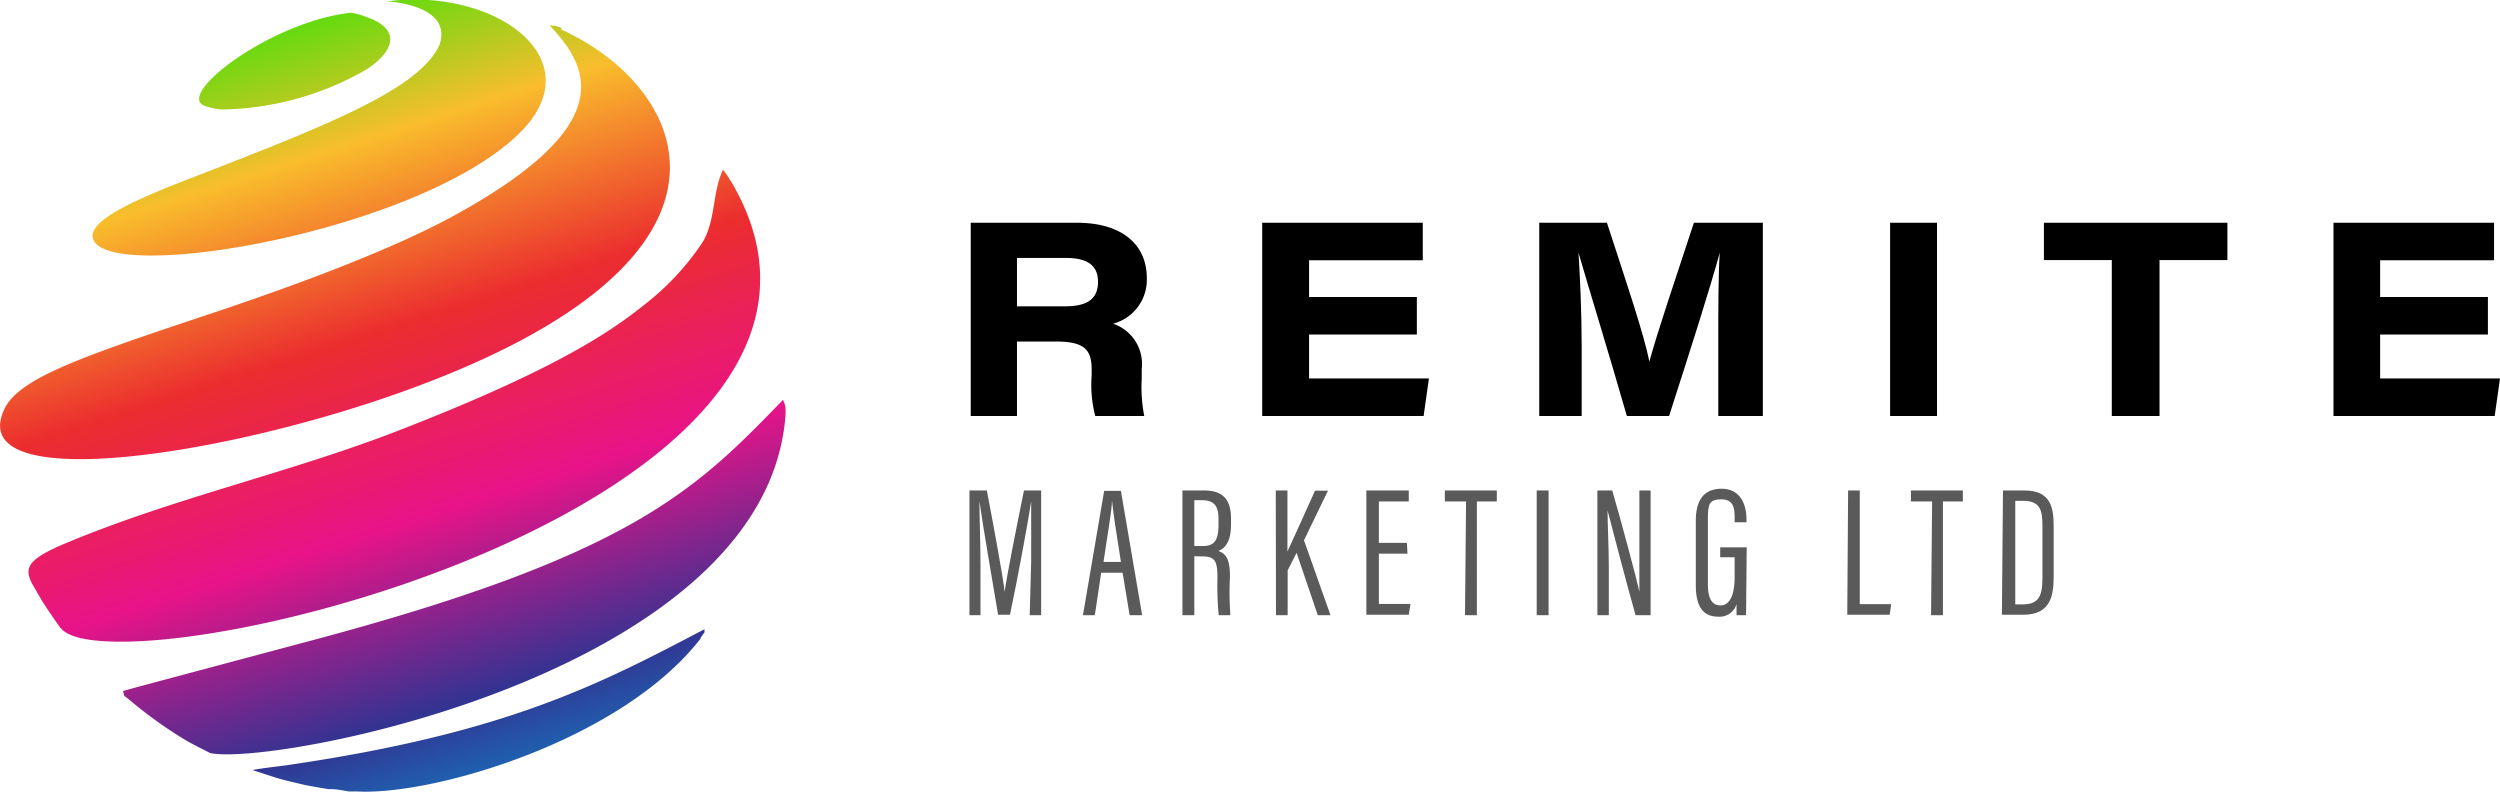 <svg xmlns="http://www.w3.org/2000/svg" xmlns:xlink="http://www.w3.org/1999/xlink" viewBox="0 0 117.85 37.36"><defs><style>.cls-1{fill:#5b5a5a;}.cls-2{fill:url(#linear-gradient);}</style><linearGradient id="linear-gradient" x1="12.04" y1="-1.1" x2="25.47" y2="41.21" gradientUnits="userSpaceOnUse"><stop offset="0" stop-color="#1ee900"/><stop offset="0.2" stop-color="#f9bd2c"/><stop offset="0.4" stop-color="#eb2d2e"/><stop offset="0.6" stop-color="#e91388"/><stop offset="0.8" stop-color="#333391"/><stop offset="1" stop-color="#00a8de"/></linearGradient></defs><title>remite hor on w</title><g id="Layer_2" data-name="Layer 2"><g id="Layer_1-2" data-name="Layer 1"><path d="M47.94,16.1v3.51H45.76V10.5h5c2.1,0,3.3,1,3.3,2.61a2.14,2.14,0,0,1-1.59,2.15,2,2,0,0,1,1.35,2.14v.46a7.17,7.17,0,0,0,.12,1.75H51.63a5.85,5.85,0,0,1-.17-1.9v-.3c0-.92-.34-1.31-1.67-1.31Zm0-1.66h2.28c1.07,0,1.54-.38,1.54-1.15s-.48-1.13-1.52-1.13h-2.3Z"/><path d="M66.79,15.77H61.71v2.07h5.65l-.25,1.77H59.5V10.5h7.57v1.77H61.71V14h5.08Z"/><path d="M81,16.12c0-1.57,0-3.2.07-4.21h0c-.46,1.68-1.31,4.35-2.39,7.7H76.69c-.84-2.93-1.79-6-2.28-7.7h0c.07,1.06.15,2.83.15,4.38v3.32h-2V10.5h3.19c.92,2.82,1.76,5.3,2,6.55h0c.39-1.44,1.21-3.83,2.1-6.55H83.1v9.11H81Z"/><path d="M91.31,10.5v9.11H89.1V10.5Z"/><path d="M99.55,12.26h-3.2V10.5H105v1.76h-3.2v7.35H99.55Z"/><path d="M117.28,15.77H112.2v2.07h5.65l-.25,1.77H110V10.5h7.57v1.77H112.2V14h5.08Z"/><path class="cls-1" d="M48.61,26.47c0-1.09,0-2.23,0-2.84h0c-.15,1-.63,3.6-1,5.35h-.56c-.25-1.5-.74-4.32-.88-5.36h0c0,.68.05,2,.05,3V29h-.52V23.12h.82c.34,1.79.76,4.05.84,4.78h0c.09-.71.57-3.1.91-4.78h.81V29h-.54Z"/><path class="cls-1" d="M51.91,27,51.61,29h-.56l1-5.86h.79l1,5.86h-.59L52.92,27Zm.93-.51c-.22-1.36-.37-2.37-.42-2.9h0c0,.45-.24,1.78-.4,2.9Z"/><path class="cls-1" d="M56.3,26.22V29h-.56V23.12h1c.88,0,1.29.39,1.29,1.33v.28c0,.77-.26,1.12-.6,1.24.38.13.55.42.55,1.2A14.69,14.69,0,0,0,58,29h-.55a14.67,14.67,0,0,1-.06-1.77c0-.77-.11-1-.7-1Zm0-.48h.42c.58,0,.72-.36.72-1v-.27c0-.56-.16-.89-.77-.89H56.3Z"/><path class="cls-1" d="M60.14,23.12h.55V26h0c.25-.54.91-2,1.3-2.87h.61l-1.13,2.34L62.72,29h-.6l-1-2.94-.42.83V29h-.55Z"/><path class="cls-1" d="M66.35,26.1H65v2.37h1.49l-.08.51h-2V23.12h2v.52H65v1.95h1.32Z"/><path class="cls-1" d="M69.11,23.64h-1v-.52h2.45v.52h-.94V29h-.56Z"/><path class="cls-1" d="M73,23.12V29h-.56V23.12Z"/><path class="cls-1" d="M75.3,29V23.12H76c.34,1.15,1.18,4.26,1.28,4.78h0c0-.81,0-1.63,0-2.58v-2.2h.53V29H77.1c-.34-1.19-1.19-4.42-1.32-4.94h0c0,.71.06,1.67.06,2.73V29Z"/><path class="cls-1" d="M82.31,29h-.45c0-.1,0-.39,0-.52a.83.83,0,0,1-.86.59c-.8,0-1.06-.59-1.06-1.51v-3c0-1,.39-1.52,1.22-1.52s1.17.67,1.17,1.45v.13h-.56v-.14c0-.44,0-.94-.62-.94s-.64.27-.64,1v3c0,.6.15,1,.6,1s.66-.54.66-1.32v-.95h-.68V25.8h1.25Z"/><path class="cls-1" d="M87.12,23.12h.55v5.36h1.48l-.07.5h-2Z"/><path class="cls-1" d="M91.08,23.64h-1v-.52h2.45v.52h-.94V29h-.56Z"/><path class="cls-1" d="M94.42,23.12h1c1.27,0,1.39.82,1.39,1.71v2.33c0,.9-.13,1.82-1.44,1.82h-1ZM95,28.49h.36c.74,0,.92-.4.92-1.21V24.75c0-.71-.12-1.14-.91-1.14H95Z"/><path class="cls-2" d="M17.35,3.23a14,14,0,0,1-6.92,1.93h0A3.86,3.86,0,0,1,9.67,5c-1.48-.51,3.12-4,6.88-4.4a3.36,3.36,0,0,1,.69.19C18.72,1.28,18.8,2.22,17.35,3.23ZM18.87,0l-.65.06c.73.05,3.06.37,2.5,2.05C19.78,4.2,15.4,5.91,9.33,8.27c-2.35.91-5.28,2.05-4.94,3,.76,2.17,15.78-.42,20.28-5.18,3-3.2-.87-6.37-5.8-6.1m7.6,1.33a1.23,1.23,0,0,0-.56-.12C27.9,3.28,29,5.91,21.7,10c-1.13.63-4.16,2.28-12.41,5C3.58,16.91.81,17.89.18,19.34c-1.78,4,10.31,2.21,19-.95,17.33-6.29,13.2-14.33,7.27-17m8,7.16A3.21,3.21,0,0,0,34.08,8c-.5,1.07-.34,2.32-.93,3.37a12.32,12.32,0,0,1-2.58,2.84c-1.41,1.13-3.78,3-12,6.17-5.09,1.95-10.45,3.12-15.5,5.24-1.87.78-1.91,1.2-1.55,1.91l.46.79c.23.37.56.84.81,1.2.12.16.32.41,1.1.58,6.94,1.43,39-7.51,30.53-21.62m2.61,11a1.13,1.13,0,0,0-.12-.63c-4.12,4.25-7.1,7.32-22.29,11.36-8.8,2.35-8.8,2.35-8.82,2.37l.06.22.23.18A20,20,0,0,0,8.8,34.92c.33.19.78.41,1.11.58,3,.64,26.26-3.78,27.12-15.95M33,30.11c.06-.09.14-.21.21-.3l0-.15c-5,2.63-9.36,4.89-19.54,6.39-.59.09-1.19.14-1.77.25l1.17.38c.47.13.52.14,1.33.33.38.07.4.08,1.09.19.32,0,.33,0,.95.11l.41,0c3.61.19,12.5-2.42,16.2-7.24"/></g></g></svg>